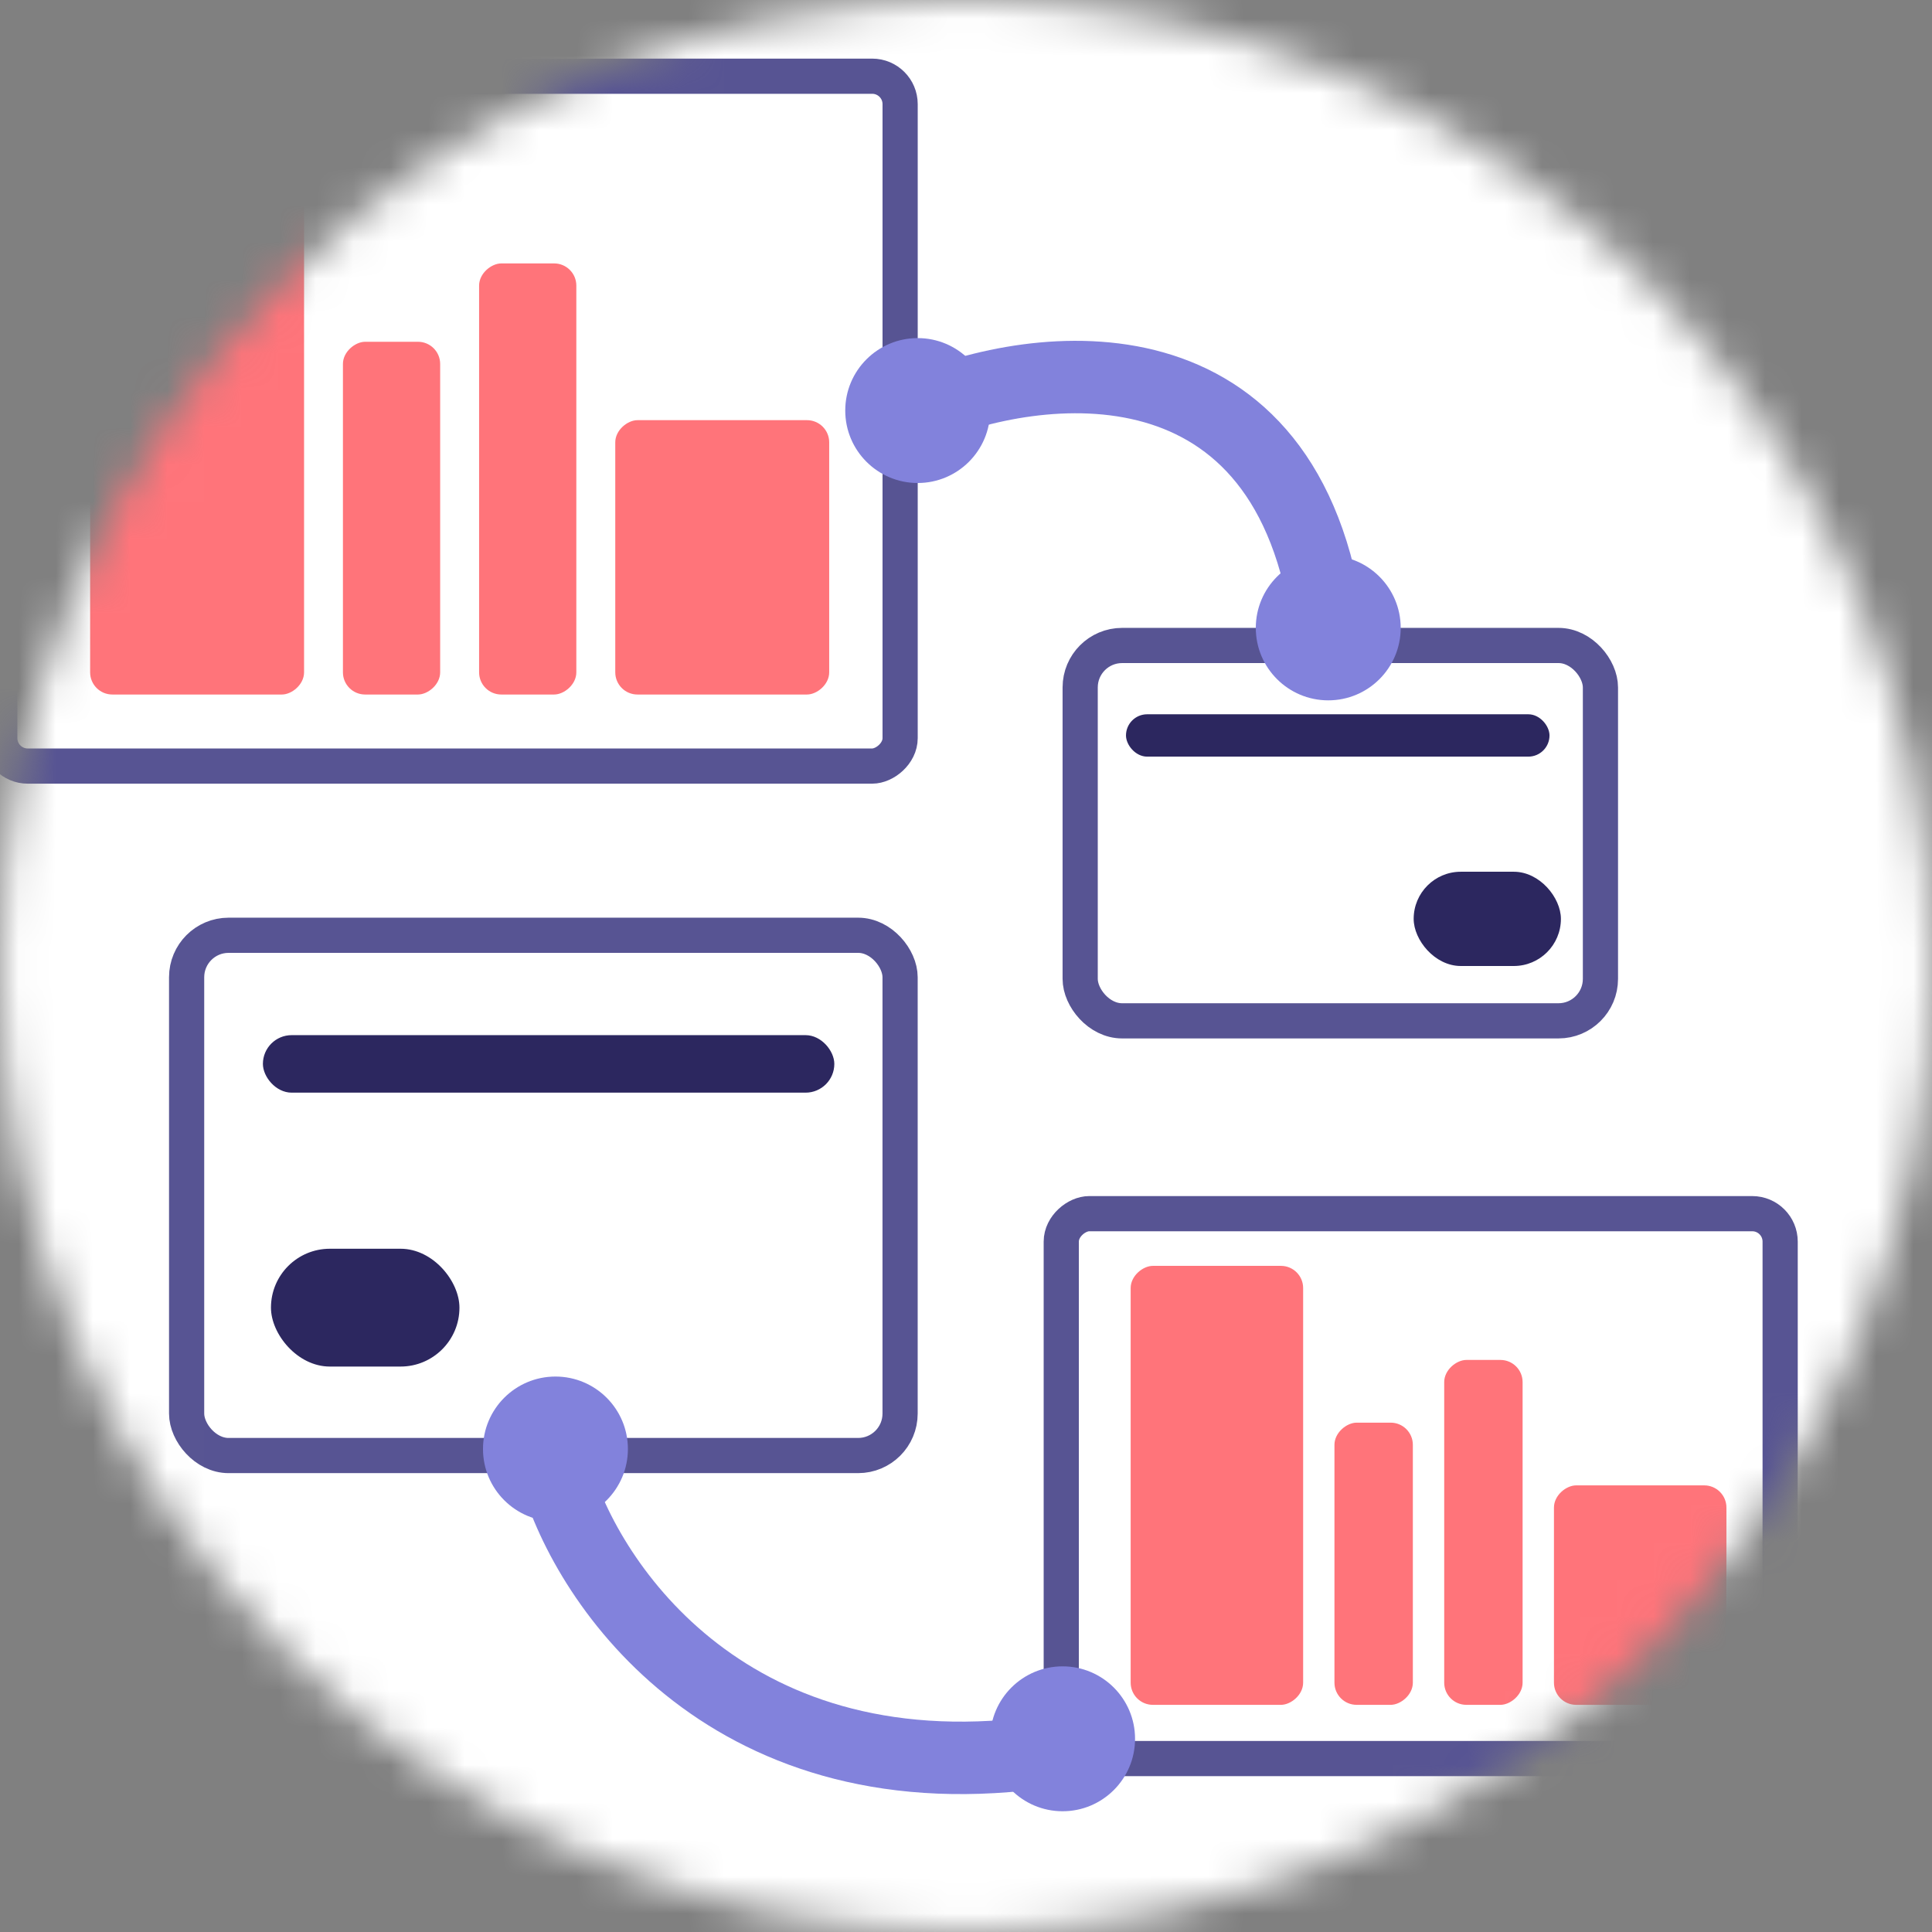 <?xml version="1.0" encoding="UTF-8"?> <svg xmlns="http://www.w3.org/2000/svg" width="52" height="52" viewBox="0 0 52 52" fill="none"><rect x="0" y="0" width="52" height="52" fill="#808080" stroke="none"/><mask id="mask0_3086_16518" style="mask-type:alpha" maskUnits="userSpaceOnUse" x="0" y="0" width="52" height="52"><circle cx="26" cy="26" r="26" fill="#E3F1FF"></circle></mask><g mask="url(#mask0_3086_16518)"><circle cx="26" cy="26" r="36.222" fill="white"></circle><rect x="5.023" y="25.173" width="19.203" height="14.003" rx="1.129" stroke="#575493" stroke-width="0.947"></rect><rect x="7.076" y="27.861" width="15.38" height="1.548" rx="0.774" fill="#2C275F"></rect><rect x="7.293" y="33.61" width="5.073" height="3.171" rx="1.585" fill="#2C275F"></rect><rect x="38.049" y="23.463" width="3.963" height="2.537" rx="1.268" fill="#2C275F"></rect><rect x="29.073" y="17.373" width="14.003" height="10.103" rx="1.129" stroke="#575493" stroke-width="0.947"></rect><rect x="30.306" y="19.225" width="11.399" height="1.14" rx="0.57" fill="#2C275F"></rect><rect x="-0.006" y="20.619" width="18.568" height="24.233" rx="0.752" transform="rotate(-90 -0.006 20.619)" stroke="#575493" stroke-width="0.947"></rect><rect x="2.426" y="18.693" width="14.768" height="5.758" rx="0.597" transform="rotate(-90 2.426 18.693)" fill="#FF747A"></rect><rect x="16.56" y="18.693" width="7.384" height="5.758" rx="0.597" transform="rotate(-90 16.56 18.693)" fill="#FF747A"></rect><rect x="9.23" y="18.693" width="9.494" height="2.617" rx="0.597" transform="rotate(-90 9.23 18.693)" fill="#FF747A"></rect><rect x="12.895" y="18.693" width="11.603" height="2.617" rx="0.597" transform="rotate(-90 12.895 18.693)" fill="#FF747A"></rect><rect x="28.564" y="47.332" width="14.666" height="19.349" rx="0.752" transform="rotate(-90 28.564 47.332)" stroke="#575493" stroke-width="0.947"></rect><rect x="30.432" y="45.886" width="11.815" height="4.642" rx="0.597" transform="rotate(-90 30.432 45.886)" fill="#FF747A"></rect><rect x="41.825" y="45.886" width="5.907" height="4.642" rx="0.597" transform="rotate(-90 41.825 45.886)" fill="#FF747A"></rect><rect x="35.917" y="45.886" width="7.595" height="2.11" rx="0.597" transform="rotate(-90 35.917 45.886)" fill="#FF747A"></rect><rect x="38.871" y="45.886" width="9.283" height="2.11" rx="0.597" transform="rotate(-90 38.871 45.886)" fill="#FF747A"></rect><path d="M26.65 11.05C26.65 12.127 25.777 13 24.7 13C23.623 13 22.75 12.127 22.75 11.05C22.75 9.973 23.623 9.1 24.7 9.1C25.777 9.1 26.65 9.973 26.65 11.05Z" fill="#8282DC"></path><path d="M16.9 39C16.9 40.077 16.027 40.95 14.95 40.95C13.873 40.95 13 40.077 13 39C13 37.923 13.873 37.05 14.95 37.05C16.027 37.05 16.9 37.923 16.9 39Z" fill="#8282DC"></path><path d="M14.95 39.65C15.817 42.683 19.695 48.425 28.275 47.125M24.7 11.05C27.95 9.642 34.71 8.84 35.75 16.9" stroke="#8282DC" stroke-width="1.95"></path><path d="M37.7 16.9C37.7 17.977 36.827 18.85 35.75 18.85C34.673 18.85 33.8 17.977 33.8 16.9C33.8 15.823 34.673 14.95 35.75 14.95C36.827 14.95 37.7 15.823 37.7 16.9Z" fill="#8282DC"></path><path d="M30.55 46.8C30.55 47.877 29.677 48.75 28.6 48.75C27.523 48.75 26.65 47.877 26.65 46.8C26.65 45.723 27.523 44.85 28.6 44.85C29.677 44.85 30.55 45.723 30.55 46.8Z" fill="#8282DC"></path></g></svg> 